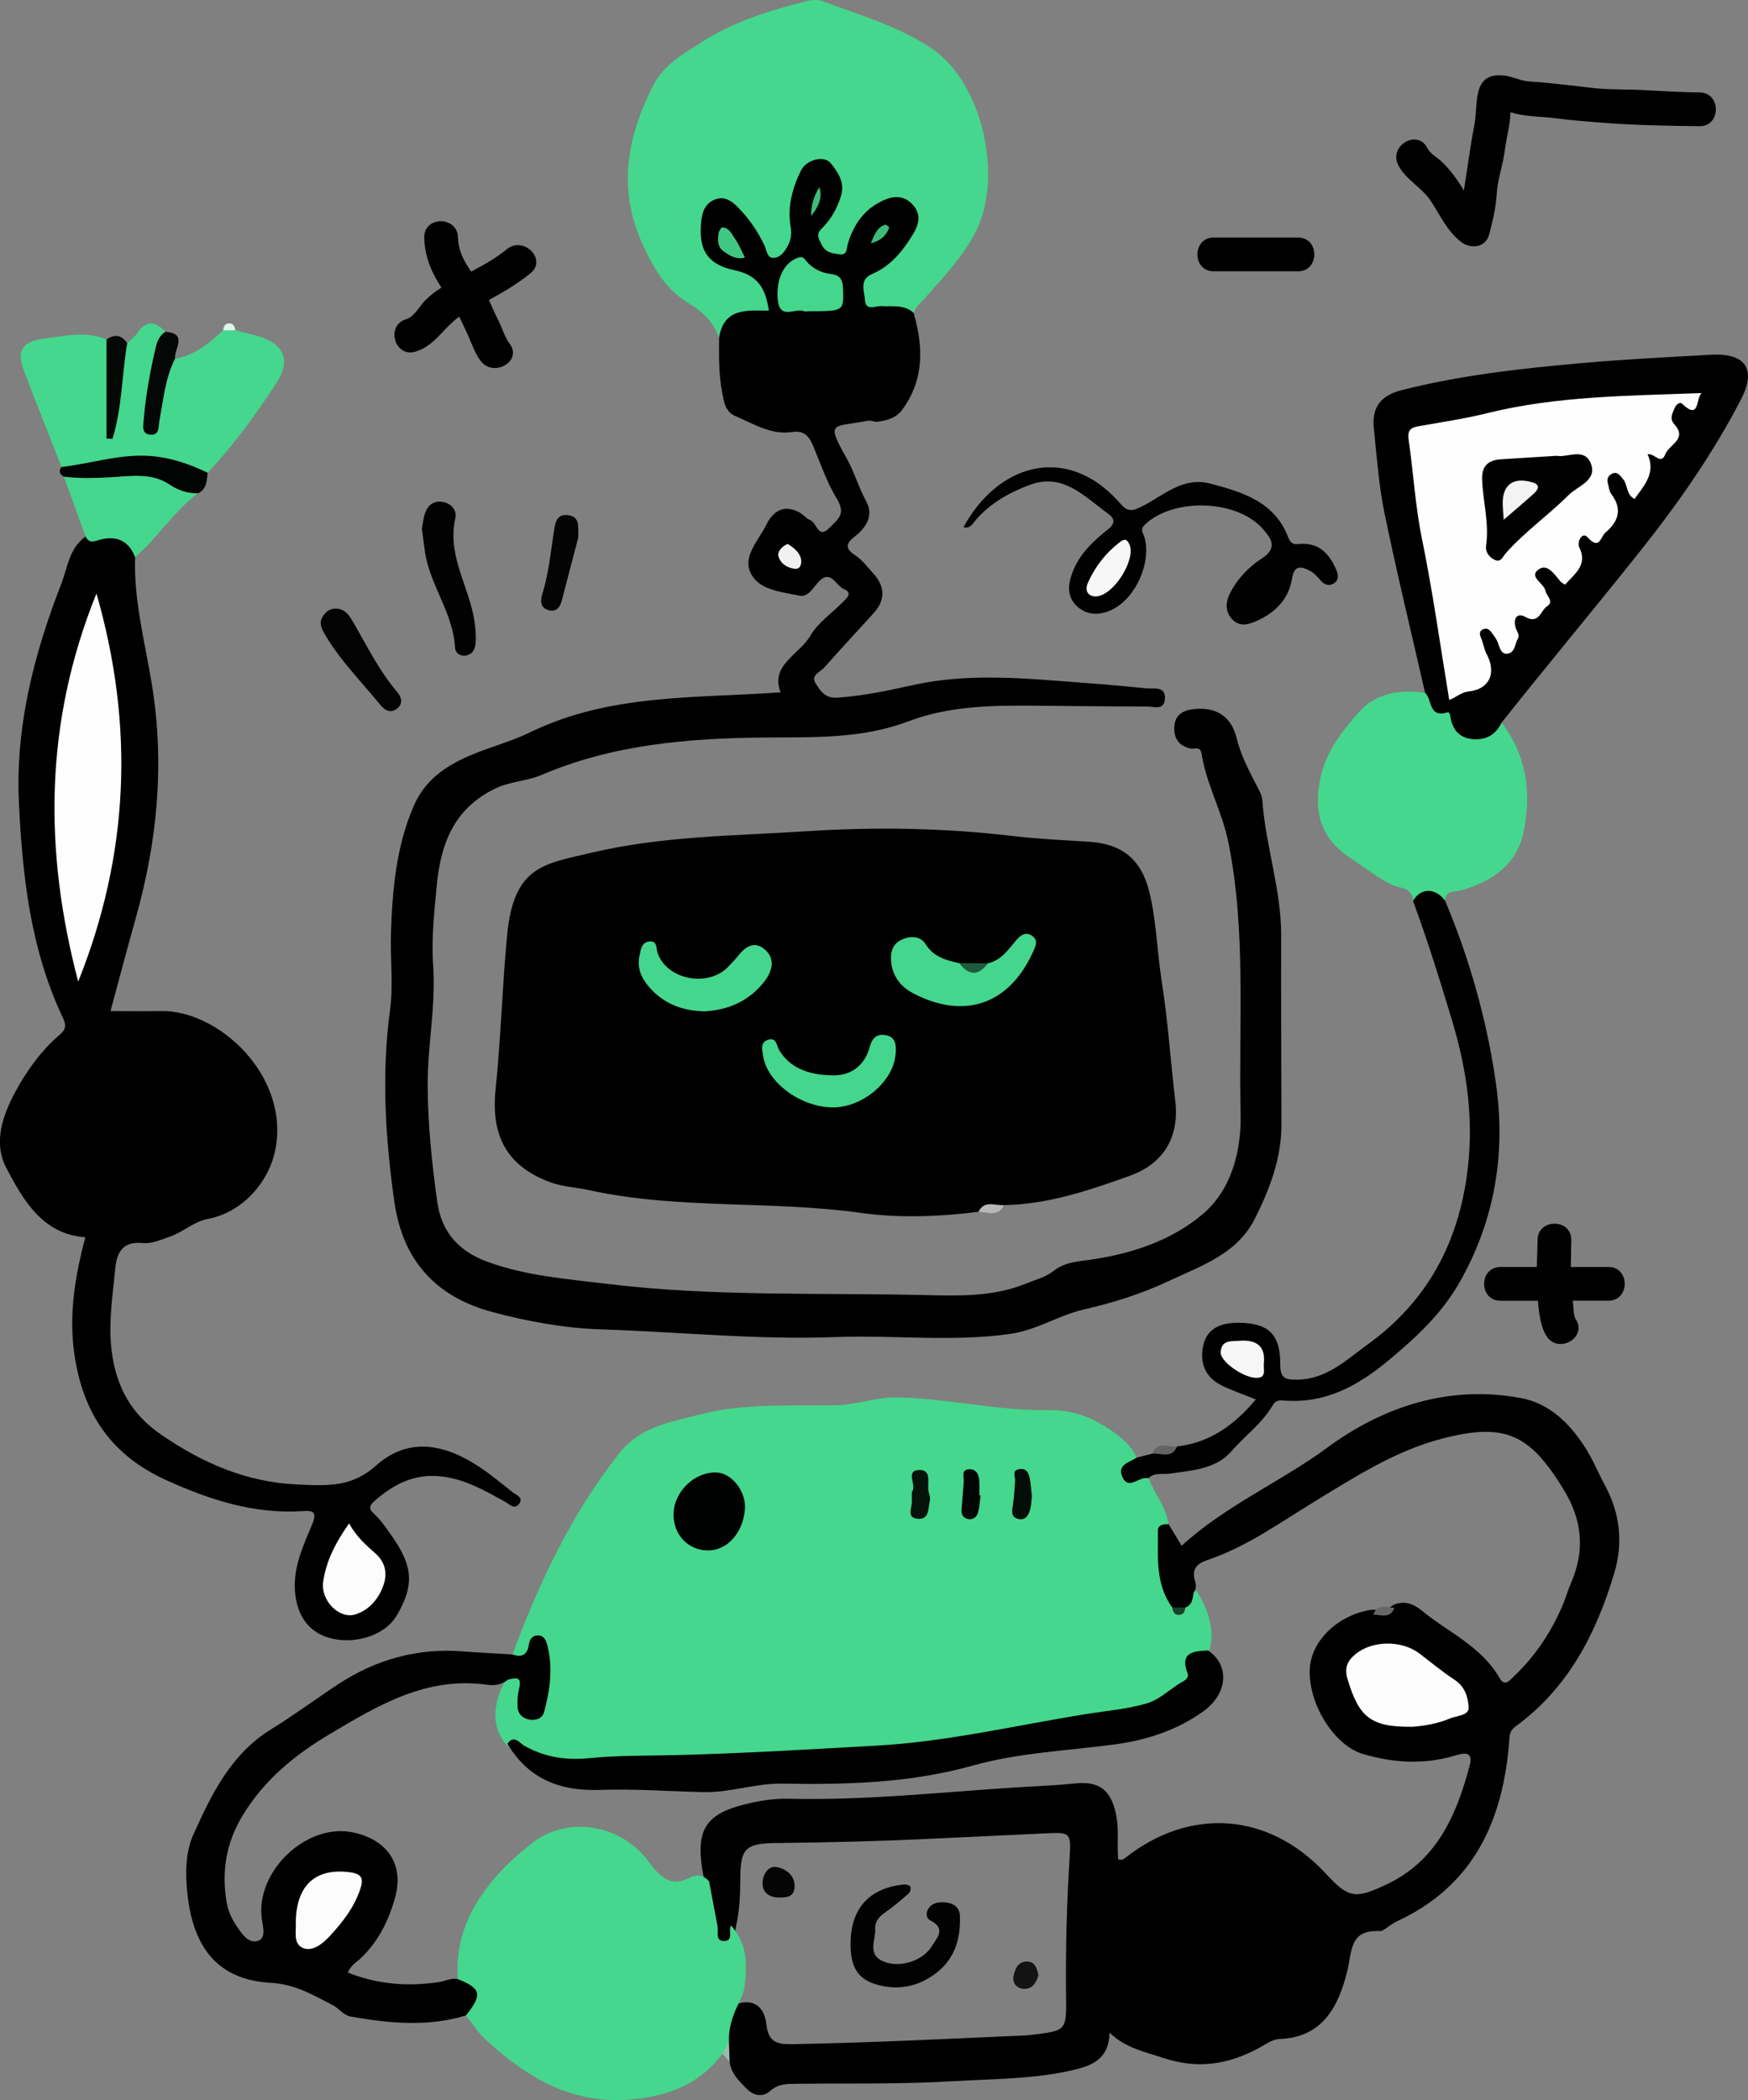 <?xml version="1.0" encoding="UTF-8"?>
<svg id="Layer_2" xmlns="http://www.w3.org/2000/svg" viewBox="0 0 518.14 622.23">
  <rect x="0" y="0" width="518.14" height="622.23" fill="#808080" stroke="none"/>
  <defs>
    <style>
      .cls-1 {
        fill: #050505;
      }

      .cls-2 {
        fill: #010101;
      }

      .cls-3 {
        fill: #040906;
      }

      .cls-4 {
        fill: #06120c;
      }

      .cls-5 {
        fill: #3cbd7c;
      }

      .cls-6 {
        fill: #44d68c;
      }

      .cls-7 {
        fill: #030303;
      }

      .cls-8 {
        fill: #f6f6f6;
      }

      .cls-9 {
        fill: #010503;
      }

      .cls-10 {
        fill: #000101;
      }

      .cls-11 {
        fill: #9bb9a9;
      }

      .cls-12 {
        fill: #020202;
      }

      .cls-13 {
        fill: #def7ea;
      }

      .cls-14 {
        fill: #646464;
      }

      .cls-15 {
        fill: #f0f0f0;
      }

      .cls-16 {
        fill: #040404;
      }

      .cls-17 {
        fill: #3cbb7b;
      }

      .cls-18 {
        fill: #15432c;
      }

      .cls-19 {
        fill: #b8b8b8;
      }

      .cls-20 {
        fill: #676767;
      }

      .cls-21 {
        fill: #f7f7f7;
      }

      .cls-22 {
        fill: #040d08;
      }

      .cls-23 {
        fill: #fefefe;
      }

      .cls-24 {
        fill: #020403;
      }

      .cls-25 {
        fill: #131313;
      }

      .cls-26 {
        fill: #f3f3f3;
      }

      .cls-27 {
        fill: #fcfcfc;
      }

      .cls-28 {
        fill: #44d68d;
      }

      .cls-29 {
        fill: #030705;
      }

      .cls-30 {
        fill: #1d5b3c;
      }

      .cls-31 {
        fill: #45d68d;
      }

      .cls-32 {
        fill: #40c783;
      }

      .cls-33 {
        fill: #45d78d;
      }

      .cls-34 {
        fill: #fdfdfd;
      }
    </style>
  </defs>
  <g id="Layer_1-2" data-name="Layer_1">
    <g>
      <path d="M290.06,359.03c-11.65,1.46-23.47,1.92-34.99.31-26.76-3.73-54.03-.92-80.58-6.75-3.81-.84-7.61-.91-11.48-2.35-13.21-4.91-17.48-14.24-16.1-27.54,1.57-15.18,1.97-30.48,3.41-45.65,1.95-20.55,10.98-21.09,25.06-24.42,20.97-4.96,42.38-4.97,63.64-6.35,20.39-1.33,40.84-.99,61.21,1.41,7.48.88,15.03,1.23,22.56,1.7,9.88.61,15.59,5.3,17.93,15.01,2.09,8.69,2.28,17.68,3.65,26.41,1.85,11.76,2.6,23.58,4,35.35,1.24,10.46-3.21,18.52-13.44,22.19-12.05,4.32-24.27,8.49-37.34,8.7-2.2,1.81-5.3.23-7.52,1.99Z"/>
      <path class="cls-33" d="M340.48,437.94c1.71,4.66,5.19,8.55,5.89,13.64-3.87,8.15-1.38,15.84,1.71,23.46.86,1.22,1.76,1.26,2.69.05,1.38-1.2,1.19-3.99,3.9-3.8,3.45,5.72,5.72,11.67,3.65,18.49-1.5,1.22-3.94,1.5-4.44,3.71-2.19,9.74-10.35,11.92-18.18,13.88-7.68,1.92-15.67,2.45-23.49,3.81-16.6,2.9-33.37,4.73-49.95,7.74-1.56.28-3.13.68-4.72.6-24.82-1.29-49.43,3.5-74.23,2.51-2.57-.1-5.2-.24-7.72.32-7.16,1.62-13.79.1-20.13-3.2-1.6-.83-3.29-1.37-5.02-1.81-4.64-5.1-4.8-11.97-.48-19.77,3.61-1.83,5.23-.56,5.14,3.34-.02.99-.15,1.98,0,2.96.23,1.44.75,2.79,2.34,3.07,1.82.33,2.43-1.14,2.76-2.47,1.37-5.57,1.47-11.13.18-16.88-3.4.6-4.61,6.04-8.48,2.59,7.84-21.25,17.45-41.51,31.56-59.49,6.27-7.99,15.13-9.34,23.9-11.59,13.25-3.4,26.74-2.53,40.19-2.75,6.35-.1,12.37-2.53,18.85-2.34,14.9.43,29.56,3.99,44.43,3.78,8.17-.12,14.39,2.79,20.46,7.41,2.42,1.84,4.45,3.87,5.65,6.67-.12,1.68-2.14,2.34-2.2,4.2,1.33,2.21,4.3-.18,5.72,1.87Z"/>
      <path d="M270.8,92.69c2.96,10.05,3.16,19.8-3.36,28.71-1.74,2.39-4.49,3.19-7.29,3.54-.95.12-2.01-.46-2.93-.28-10.42,2.05-12.57-.12-6.31,11.03,2.31,4.11,3.59,8.69,5.86,12.87,2.23,4.11.07,7.71-3.37,10.36-2.66,2.05-3.02,3.57.14,5.63,2.06,1.35,3.61,3.49,5.31,5.34,3.49,3.82,3.68,7.78.18,11.68-4.88,5.43-9.89,10.73-14.71,16.22-1.16,1.32-4.08,2.24-2.59,4.6,1.37,2.18,2.78,4.57,6.41,4.32,7.57-.52,14.95-2.07,22.29-3.7,16.59-3.7,33.21-2.04,49.85-.78,6.53.49,13.07,1.05,19.59,1.72,2.13.22,5.5-.78,5.44,2.89-.06,3.81-3.4,2.48-5.49,2.48-11.52,0-23.05-.17-34.57-.25-12.17-.09-24.48.28-35.86,4.6-14.13,5.36-28.54,4.7-43.11,4.84-22.48.22-44.78,2.11-65.8,11.1-4.39,1.88-9.18,1.85-13.61,3.98-12.24,5.88-16.21,16.27-17.4,28.69-.76,7.92-1.63,15.84-1.07,23.79.84,11.96-1.7,23.72-1.63,35.67.07,11.58,1.25,22.96,2.85,34.37,1.27,9.04,6.46,14.62,14.77,17.69,11.48,4.23,23.62,5.12,35.57,6.58,31.45,3.83,63.13,2.58,94.73,3.33,10.01.24,20.03.47,29.6-3.48,2.74-1.13,5.63-1.79,8.03-3.7,2.72-2.17,5.94-2.68,9.4-3.11,12.77-1.61,25.35-5.64,34.89-13.79,8.27-7.06,11.4-18.36,11.13-29.73-.64-26.73,1.73-53.5-3.59-80.16-1.85-9.28-6.57-17.35-8.01-26.53-.35-2.21-2.13-1.18-3.31-1.45-3.52-.8-4.95-3.18-4.74-6.53.21-3.32,2.42-4.72,5.54-5.11,6.56-.81,11.32,1.93,12.91,8.49,1.14,4.74,3.26,8.89,5.43,13.12.9,1.75,2.09,3.6,2.22,5.47.95,13.46,5.62,26.39,5.57,39.99-.07,18.68.06,37.36.08,56.04.01,9.99-3.47,19.03-7.84,27.77-5.25,10.5-15.77,13.94-25.4,18.47-8.13,3.82-16.5,6.48-25.39,8.51-7.18,1.64-13.94,6.09-21.7,7.21-17.24,2.47-34.54.3-51.79.95-23.27.89-46.42-1.54-69.63-2.28-10.8-.34-21.75-2.35-32.22-5.16-16.41-4.41-26.48-14.98-28.98-32.67-2.69-19-3.84-37.84-1.26-56.95,1-7.42.01-15.08.26-22.63.42-12.72,1.5-25.32,6.57-37.27,2.35-5.53,5.95-9.37,11.19-12.5,7.42-4.43,15.91-6.04,23.37-9.67,23.75-11.55,49.04-10.08,74.37-11.89-3.19-8.09,5.57-11.14,8.86-16.84,2.21-3.82,6.29-6.55,9.49-9.81,1.15-1.18,3.24-2.75.39-3.95-2.34-.99-3.81-5.77-7.22-2.41-1.83,1.8-3.21,4.9-5.89,4.37-4.56-.9-10.29-1.59-13.07-4.63-5.27-5.76.66-11.21,3.22-16.41,1.97-3.99,5.16-6.11,9.73-3.66,1.21.64,2.13,1.89,3.37,2.39,1.88.75,2.24,5.79,5.75,2.07,2.34-2.48,4.87-3.87,1.98-8.58-2.88-4.69-4.79-10.31-6.98-15.58-1.17-2.81-2.72-4.63-6.12-4.1-6.3.98-11.43-2.37-16.86-4.68-3.12-1.33-3.42-4.2-3.93-6.79-1.09-5.47-1.01-11.06-.94-16.62.31-5.97,1.85-7.73,7.87-9.14,1.57-.37,4.07.4,4.06-2.3,0-2.01-1.05-3.84-2.9-4.93-1.72-1.02-3.75-1.24-5.61-1.94-8.37-3.15-11.71-9.31-9.66-17.86,1.45-6.06,6.93-8.02,11.79-4.12,3.78,3.03,6.17,7.2,8.77,11.18.71,1.08,1.2,2.8,3.03,2.17,1.43-.49,1.98-1.89,2.28-3.27.43-1.97.05-3.96,0-5.93-.09-3.63.68-7.08,1.91-10.47,2.14-5.91,5.38-8.26,9.87-7.09,4.1,1.06,7.29,7.27,6.1,12.17-.76,3.11-2.44,5.84-4.18,8.5-1.21,1.86-2.81,4.08-.1,5.6,2.96,1.66,3.66-1.27,4.44-3.18,1.8-4.39,4.72-7.81,8.68-10.28,4.28-2.66,9.05-2.17,12.01.99,3.42,3.66,2.06,7.17-.17,10.82-2.5,4.1-5.09,8.01-9.52,10.35-2.31,1.22-4.74,2.83-4.03,5.91.75,3.27,3.81,2.07,6,2.29,2.79.28,5.66.17,7.01,3.36Z"/>
      <path d="M347.48,476.24c-5.08-6.92-4.19-14.98-4.25-22.82-.01-1.58,1.68-1.92,3.15-1.85,1.19,1.97,2.39,3.95,3.88,6.41,13.01-11.94,29.15-18.78,43.2-29.1,16.48-12.11,36-18.62,57.26-14.69,8.51,1.57,14.38,7.37,18.95,14.35,2.36,3.61,4,7.69,6.06,11.51,4.49,8.28,5.44,17.04,2.79,25.95-5.35,17.97-13.7,34.15-29.3,45.52-1.84,1.34-1.73,2.65-1.87,4.47-1.85,23.57-10.61,42.84-33.41,53.32-1.73.79-3.89,2.88-4.81,2.83-9.24-.51-8.27,5.91-9.81,12-2.56,10.18-7.15,19.54-20.13,19.98-2,.07-4.02,1.56-5.92,2.6-9.11,4.98-18.31,6.42-28.54,2.97-5.4-1.82-10.99-2.83-15.84-7.45-.18,7.96-5.33,9.8-10.95,11.1-11.69,2.71-23.68,2.57-35.53,3.28-15.44.93-30.96.58-46.44.76-2.74.03-5.24-.02-7.67,2.11-1.99,1.74-4.59,1.78-7.09-.75-2.3-2.33-4.45-4.44-4.94-7.79-.54-2-1.35-3.94-1.5-6.04-.07-4.38.19-8.64,4.35-11.41,5.35-1.3,7.61,2.22,8.06,6.34.57,5.11,3.05,5.88,7.5,5.8,23.21-.42,46.38-1.57,69.56-2.61.59-.03,1.19-.11,1.78-.18,10.05-1.21,10.09-1.25,9.98-11.16-.16-13.9.17-27.77,1.08-41.65.48-7.29-.1-7.19-7.23-6.85-11.69.55-23.38,1.08-35.07,1.64-14.87.71-29.73,1.06-44.61,1.22-9.52.1-10.75,1.67-10.75,11.35,0,4.39-.26,8.73-1.19,13.03-.51,2.19-.23,5.16-3.44,5.3-3.23.15-3.36-2.78-3.82-4.98-.87-4.2-2.31-8.3-2.23-12.66.04-1.6-.42-3.13-.65-4.7-1.67-11.3,1.27-15.86,12.2-18.68,4.43-1.14,8.92-1.89,13.53-1.78,22.64.54,45.12-1.96,67.66-3.38,5.74-.36,11.47-.56,17.2-1.16,7.44-.79,10.88,2.24,12.26,9.82.77,4.23.1,8.58.52,12.68,1.11.3,1.58-.06,2.04-.42,19.39-15.27,42.71-13.46,59.44,4.59,6.84,7.39,8.71,7.64,18.01,3.27,15-7.05,20.79-20.56,24.69-35.27,1.25-4.71-2.33-3.51-4.73-2.82-9.08,2.63-18.03,2.06-26.98-.6-8.64-2.57-16.47-15.34-15.65-25.67.65-8.14,8.49-15.5,18.11-17.02,2.34.03,4.7.12,6.68-1.48,3.13-1.32,5.86-.35,8.29,1.65,7.88,6.5,17.78,10.66,23.16,20.08,1.56,2.74,3.09.52,4.23-.55,6.29-5.94,11-13.02,14.4-20.95.94-2.18,1.57-4.5,2.52-6.69,4.2-9.65,3.36-18.66-2.21-27.75-10.06-16.41-17.31-19.89-36.08-15.01-13.79,3.59-25.74,11.32-37.74,18.63-10.33,6.29-20.15,13.44-31.77,17.33-3.05,1.02-4.79,2.71-3.63,6.22.37,1.13.4,2.36-.44,3.4-.28,1.78-.35,3.67-2.45,4.44-1.31.86-2.6.87-3.89-.05Z"/>
      <path d="M40.05,165.06c-.44,12.78,2.9,25.12,4.94,37.55,3.88,23.63,1.67,46.61-4.76,69.43-2.56,9.1-4.96,18.25-7.48,27.53,5.25,0,10.2.06,15.14-.01,16.78-.24,37.67,18.84,33.83,40.5-1.8,10.17-9.93,19.17-20.03,21.06-4.22.79-7.34,3.88-11.26,5.24-2.61.91-5.44,2.18-8.03,1.93-6.02-.6-7.77,2.71-8.24,7.6-.89,9.24-2.45,18.3-.5,27.8,1.95,9.48,6.57,16.24,14.34,21.53,12.25,8.34,25.04,13.95,40.39,14.62,8.78.38,15.9.79,23.06-5.61,9.7-8.66,20.45-6.33,30.53.31,3.47,2.29,6.69,4.97,9.95,7.56,1.1.87,3.43,1.6,1.87,3.54-1.39,1.72-2.95-.08-4.2-.77-5.9-3.24-11.65-6.6-18.62-7.42-8.04-.96-14.24,2.23-19.97,7.26-1.5,1.32-1.81,2.26-.2,3.73,2.02,1.84,3.54,4.11,5.13,6.36,6.48,9.12,7,14.75,1.63,23.89-3.24,5.51-11.52,8.48-19.02,6.82-6.7-1.48-10.62-6.55-11.13-14.28-.46-7.01,2.45-13.28,5.03-19.39,1.86-4.41-.14-4.28-3-4.11-14.27.84-27.15-3.31-40.09-9.16-16.52-7.47-24.76-19.94-27.29-37.19-1.73-11.82.14-23.18,3.23-34.81-12.43-.83-18.31-10.68-23.47-20.63-3.89-7.51-1-15.47,2.6-22.23,3.38-6.34,7.73-12.41,13.32-17.19,2.03-1.74,1.8-3.05.86-5.03-9.52-20.14-11.96-41.75-13-63.63-1.08-22.63,4.45-44.04,12.55-64.86,1.88-4.83,2.35-10.62,7.19-14.02,2.45-.63,4.98-1.22,7.47-.93,4.03.47,7.79,1.61,7.19,7.01Z"/>
      <path class="cls-33" d="M270.8,92.69c-2.82-2.55-6.28-1.81-9.6-1.99-1.69-.09-4.59,1.48-4.78-1.66-.16-2.65-1.86-6.17,2.05-7.84,5.55-2.38,9.1-6.77,12.12-11.74,1.79-2.94,2.6-5.87.02-8.75-2.49-2.79-5.51-2.79-8.7-1.37-5.68,2.53-8.87,7.13-10.6,12.91-.43,1.43-.06,3.47-2.55,3.1-2.12-.31-4.11-.5-5.29-3.02-.83-1.77-1.65-2.88.04-4.54,2.73-2.68,4.57-5.91,5.74-9.61,1.29-4.05-.83-7.1-2.97-9.78-2.03-2.54-7.31-1.07-8.87,2.14-2.56,5.27-4.06,10.79-3.04,16.7.35,2.05.13,3.76-.89,5.64-1.03,1.89-2.29,3.55-4.34,3.52-1.8-.03-1.85-2.21-2.51-3.61-2.04-4.34-4.74-8.26-8.16-11.64-1.75-1.73-3.83-3.05-6.41-2.09-2.69,1-3.81,3.21-4.14,6.01-1.01,8.46,1.31,13.2,9.88,15.01,7.04,1.49,9.16,5.58,10.1,11.96-6.33-.06-13.25-.93-14.73,7.85-1.8-4.37-4.78-7.52-8.9-9.95-6.54-3.86-10.2-9.89-13.46-16.8-7.87-16.69-5.12-32.19,2.78-47.77,3.19-6.29,9-9.38,14.41-12.88,9.34-6.03,19.9-9.27,30.57-12.05,1.68-.44,3.75-.66,5.3-.08,11.02,4.14,22.46,7.38,32.36,14.05,14.97,10.09,21.31,37.88,12.94,54.38-3.77,7.42-9.45,13.15-14.75,19.28-1.29,1.49-2.96,2.66-3.6,4.64Z"/>
      <path class="cls-33" d="M210.2,557.48c.84,4.43,1.67,8.87,2.51,13.3.3,1.59-.74,4.23,1.78,4.29,3.12.08,1.31-3.09,2.19-4.6,4.78,5.2,4.87,11.48,4.04,17.93-.28,2.18-1.23,4.15-2.22,6.08-1.55,3.32-2.57,6.76-2.42,10.46-.33,1.34-.4,2.82-1.91,3.52-6.42,8.52-14.91,12.19-25.6,13.42-18.28,2.1-31.93-5.96-44.48-17.45-2.3-2.11-4.01-4.85-5.99-7.31,1.32-3.98,1.9-7.79-2.35-10.53-1.01-12.02,3.68-21.93,11.38-30.72,3.27-3.73,7.01-7.01,10.91-10.02,10.08-7.77,25.61-5.51,33.86,5.23,3.53,4.59,6.44,8.51,12.94,5.07,1.65-.87,3.93-.58,5.36,1.31Z"/>
      <path d="M422.43,205.29c-4.05-17.73-8.36-35.4-12.03-53.21-1.71-8.32-2.31-16.87-3.18-25.35-.61-5.95,2.03-9.54,8.09-11.09,17.36-4.44,35.09-6.41,52.85-8,13.03-1.17,26.1-1.84,39.16-2.54,10.09-.54,13.37,4.28,8.81,13.1-8.36,16.18-18.7,30.95-30.09,45.26-13.51,16.97-27.43,33.61-40.91,50.6-.54,3.62-2.75,5.65-6.28,6.05-3.55.4-6.97-.43-8.66-3.8-1.21-2.42-2.51-3.9-5.13-4.95-2.11-.85-3.22-3.39-2.63-6.06Z"/>
      <path d="M136.58,586.73c6.03,2.5,6.32,4.51,1.51,10.41-11.32,3.44-22.68,2.33-34.07.33-2.29-.4-3.43-2.38-5.28-3.33-5.86-3.03-11.21-6.27-18.51-6.68-15.36-.86-23.07-10.09-24.72-26.79-.57-5.79-.55-11.83,1.76-17.01,5.39-12.05,11.2-24,23.15-31.35,6.83-4.2,13.28-9.02,19.97-13.4,10.99-7.2,23.33-10.69,36.69-9.65,4.94.38,9.89.62,14.84.93,2.94,1.02,4.46-.04,4.89-3.11.2-1.45,1.1-2.61,2.78-2.54,1.72.07,2.29,1.56,2.63,2.83,1.75,6.71.82,13.36-.94,19.89-.5,1.85-2.4,2.56-4.37,2.21-1.96-.35-3.32-1.64-3.48-3.53-.17-1.93.04-3.97.48-5.86.87-3.7-1.35-2.84-3.33-2.46-1.81,1.53-4.04,1.84-6.19,1.54-17.88-2.54-32.17,5.99-46.61,14.59-10.39,6.19-19.39,13.51-25.79,24.02-4.94,8.09-6.35,16.55-4.84,25.68.42,2.55,1.46,4.97,2.93,7.12,1.57,2.3,3.49,5.35,6.36,4.46,2.54-.78,1.47-4.31,1.17-6.44-1.99-14.08,13.25-28.67,27.14-25.67,9.91,2.14,15.05,9.26,12.4,19.1-1.87,6.95-5.04,13.35-10.47,18.39-1.14,1.06-2.63,1.81-3.59,4.02,8.88,3.51,17.89,4.22,27.16,2.79,2.11-.33,4.12-1.65,6.34-.48Z"/>
      <path class="cls-33" d="M422.43,205.29c2.16,1.89.94,7.42,6.45,5.8,1.1-.32,1.03,1.4,1.23,2.22.86,3.5,3.01,5.42,6.59,5.69,3.93.29,6.73-1.41,8.43-4.95,7.25,9.79,8.97,20.3,6.49,32.41-1.98,9.68-9.18,14.62-18.52,17.35-1.99.58-4.5-.17-4.77,2.98-3.17-.49-6.35-2.38-9.48.12-.14-4.14-4.33-3.72-6.46-4.83-4.44-2.31-8.29-5.31-12.38-8.04-8.81-5.89-10.74-14.01-8.52-23.88,1.72-7.65,6.32-13.57,11.27-19.12,5.15-5.78,12.24-6.82,19.67-5.75Z"/>
      <path class="cls-33" d="M51.88,106.27c5.86-.92,10.1-4.58,14.25-8.4,1.21-.83,2.43-.83,3.65-.02,2.29.59,4.61,1.1,6.87,1.79,7.51,2.29,9.68,7.1,5.33,13.78-6.12,9.38-12.73,18.45-20.42,26.66-2.26.72-4.31-.26-6.31-.96-8.66-3.03-17.33-3.06-26.2-.92-3.48.84-7.17,2.45-10.79.18-3.79-9.67-7.7-19.3-11.34-29.04-2.08-5.58-.02-8.27,6.08-9.02,6.22-.77,12.42-2.35,18.58.27,3.06,7.8.91,16.01,1.72,22.92,1.82-6.52-.05-14.75,4.41-21.8.98-.97,2.16-1.8,2.91-2.92,2.65-3.98,5.42-3.73,8.41-.47-1.79,8.78-4.72,17.36-4.19,26.55,1.9-4.2,2.07-8.89,3.56-13.2.7-2.03.26-4.95,3.49-5.38Z"/>
      <path d="M418.85,266.91c2.25-3.91,6.54-3.96,9.48-.11,7.31,17.36,12.4,35.46,15.07,54,2.94,20.39-.09,40.05-10.39,58.49-5.38,9.65-12.93,16.68-21.2,23.58-9.27,7.74-19.02,13.12-31.48,12.06-1.21-.1-2.31.08-3.03,1.33-3.08,5.38-8.18,8.99-12.16,13.59-4.79,5.54-11.85,5.77-18.47,6.76-2.1.31-4.41-.44-6.2,1.32-.39,0-.78,0-1.17.02-2.25.17-4.98,3.3-6.6-.36-1.65-3.72,2.15-4.3,4.25-5.73,1.52-.39,3.04-.78,4.56-1.17,2.09-1.96,5.27-.16,7.36-2.14,9.87-1.11,17.15-6.49,23.38-13.93-3.55-1.43-6.92-2.58-10.1-4.13-4.95-2.41-6.61-6.77-5.48-11.87,1.21-5.44,5.72-6.75,10.57-6.71,8.73.06,12.31,3.43,12.25,12.29-.03,4.37,1.71,4.64,5.29,4.56,8.57-.19,14.38-5.93,20.53-10.35,16.81-12.1,26.35-28.64,29.4-49.4,2.38-16.15.33-31.33-4.33-46.79-3.58-11.88-7.26-23.69-11.54-35.32Z"/>
      <path class="cls-2" d="M285.59,156.2c8.53-15.65,24.19-22.68,38.46-13.97,3.1,1.89,5.88,4.51,8.29,7.24,2.09,2.37,3.61,1.81,6,.64,6.5-3.17,12.14-9.02,20.48-6.82,9.64,2.54,19.08,5.45,23.05,15.95.98,2.6,2.54,1.9,4.17,1.88,5.37-.06,8.13,3.25,10.04,7.68.69,1.59.87,3.16-.88,4.14-1.39.78-2.62.27-3.68-.9-.93-1.02-1.86-2.19-3.04-2.82-2.43-1.3-4.8-2.14-5.47,2.07-.99,6.22-4.93,10.19-10.52,12.68-2.46,1.1-4.99,1.82-7.17-.41-2.26-2.31-2.03-5.15-.74-7.75,2.13-4.29,5.64-7.89,9.39-10.31,4.99-3.22,2.71-6,.59-8.53-7.59-9.05-26.77-9.63-35.22-1.5-1.52,1.47-.49,2.37-.13,3.59,2.2,7.46-2.52,18.17-9.57,21.56-3.45,1.66-7.04,1.84-10.07-.72-3.09-2.6-3.19-5.94-1.88-9.73,1.99-5.73,6.09-9.66,10.58-13.21,2.44-1.93,2.25-3.28.09-4.84-6.86-4.96-13.24-12.07-22.91-8.53-5.98,2.19-11.73,5.33-16.11,10.35-.92,1.06-1.7,2.8-3.74,2.26Z"/>
      <path class="cls-31" d="M40.05,165.06c-1.86-4.67-5.16-6.39-10.13-5.24-1.45.33-3.43,1.54-4.53-.84-2.16-5.92-4.32-11.85-6.48-17.77,13.73-2.26,27.44-4.38,39.72,4.96-7.15,5.36-11.83,13.14-18.58,18.89Z"/>
      <path class="cls-12" d="M125.05,156.66c.28-1.46.42-3.07.92-4.55.86-2.54,2.66-3.93,5.45-3.36,2.52.52,4.05,2.56,3.55,4.77-1.95,8.49,1.54,15.92,3.97,23.58,1.38,4.36,2.33,8.79,2.04,13.42-.13,2.02-1.07,3.47-3.09,3.74-1.55.2-2.94-.91-3.01-2.31-.5-10.37-7.56-18.65-8.95-28.71-.3-2.16-.58-4.32-.88-6.59Z"/>
      <path class="cls-7" d="M99.65,180.32c2.55.06,3.8,1.88,4.9,3.77,4.17,7.14,7.78,14.62,13.21,20.97,1.31,1.53,1.69,3.36.11,4.74-1.83,1.61-3.66.86-5.11-.92-5.69-7.02-12.19-13.41-16.7-21.36-.92-1.62-1.53-3.19-.33-4.98.96-1.42,2.14-2.29,3.91-2.22Z"/>
      <path class="cls-24" d="M58.63,146.17c-3.12,0-5.7-.83-8.5-2.7-5.32-3.56-11.84-2.35-17.81-2.04-4.52.23-8.95.36-13.42-.22-1.18-.73-1.66-1.61-.65-2.85,8.65-.99,17.04-3.85,25.9-3.29,6.2.39,11.88,2.34,17.4,5-.3,2.36-.19,4.92-2.92,6.11Z"/>
      <path class="cls-16" d="M171.41,159.28c-1.47,5.61-3.2,12.1-4.87,18.61-.5,1.96-1.55,3.4-3.66,2.96-2.52-.52-2.85-2.54-2.18-4.66,1.92-6.07,2.5-12.39,3.46-18.64.41-2.68.81-5.46,4.44-4.88,3.27.52,2.79,3.3,2.82,6.61Z"/>
      <path class="cls-29" d="M51.88,106.27c-2.89,5.71-3.42,12.02-4.6,18.16-.35,1.82.13,4.59-2.7,4.36-2.79-.23-2.11-2.83-1.95-4.71.61-7.26,1.93-14.41,3.62-21.5.42-1.78,1.22-3.27,2.78-4.28,6.86.54,2.49,5.11,2.86,7.98Z"/>
      <path class="cls-3" d="M37.7,101.69c-1.58,9.42-1.51,19.12-4.35,28.32-.59-.02-1.18-.04-1.78-.06,0-9.79,0-19.59,0-29.38,2.41-1.65,4.47-1.36,6.13,1.12Z"/>
      <path class="cls-19" d="M290.06,359.03c1.73-3.61,4.91-1.74,7.52-1.99-1.71,3.7-4.83,2.02-7.52,1.99Z"/>
      <path class="cls-14" d="M348.88,428.57c-1.56,3.78-4.79,1.83-7.36,2.14,1.54-3.86,4.77-1.88,7.36-2.14Z"/>
      <path class="cls-13" d="M69.78,97.85c-1.22,0-2.43.02-3.65.02.19-.92.36-1.89,1.53-2.04,1.5-.19,1.89.84,2.11,2.02Z"/>
      <path class="cls-11" d="M214.17,608.47c.64-1.17,1.27-2.34,1.91-3.51.06,2,.12,4,.19,5.99-.7-.83-1.4-1.65-2.09-2.48Z"/>
      <path class="cls-28" d="M292.85,285.4c3.8-.85,5.89-3.85,8.16-6.58,1.4-1.67,2.97-2.99,5.03-1.48,1.8,1.33.91,3.06.12,4.79-6.99,15.34-20.06,20-35.11,12.36-4.14-2.1-6.75-5.41-6.95-10.29-.11-2.64.84-4.77,3.25-5.84,2.55-1.13,5.48-1.08,7.01,1.37,2.41,3.85,6.08,4.77,9.97,5.63,2.83,1.74,5.67,1.69,8.52.03Z"/>
      <path class="cls-28" d="M208.9,299.65c-6.88-.14-12.57-2.42-16.88-7.68-2.11-2.58-3.2-5.51-2.46-8.83.37-1.67.59-3.89,2.74-4.19,2.66-.37,2.11,2,2.69,3.59,2.95,7.99,15.43,10.06,21.12,3.61.78-.88,1.68-1.67,2.39-2.6,2.28-3,5.12-5.1,8.42-2.05,2.93,2.72,1.95,6.31-.24,9.16-4.5,5.86-10.69,8.58-17.78,8.98Z"/>
      <path class="cls-6" d="M246.71,328.1c-9.34-.11-19.2-7.3-20.46-15.05-.3-1.87-1.05-4.34,1.59-5.04,2.42-.64,2.3,1.83,3.2,3.27,3.65,5.82,9.79,7.26,15.96,7.33,5.36.06,9.36-3,10.82-8.47.67-2.51,2.02-3.9,4.63-3.46,3.19.54,3.21,3.07,3.03,5.54-.59,8.17-9.84,15.99-18.77,15.88Z"/>
      <path class="cls-30" d="M292.85,285.4c-2.85,3.86-5.69,3.65-8.52-.03,2.84,0,5.68.02,8.52.03Z"/>
      <path d="M358.12,489c6.44,4.39,5.88,12.82-1.51,18.09-7.89,5.62-16.87,8.51-26.46,9.78-13.93,1.85-28.24,2.44-41.66,6.19-18.77,5.26-37.62,5.72-56.7,5.39-7.81-.13-15.26,2.66-23.03,2.51-10.3-.2-20.61-1.01-30.88-.65-11.89.42-21.24-3.23-27.48-13.68,1.97-2.79,3.63-.2,4.98.57,6.11,3.48,12.45,4.38,19.45,3.69,8.45-.84,17-.67,25.5-.89,19.96-.51,39.93-1.71,59.84-2.83,20.8-1.17,41.39-6.09,62.07-9.38,5.84-.93,11.72-1.39,17.47-3.05,4.37-1.26,7.22-4.56,10.98-6.57.9-.48,1.75-1.33,1.34-2.38-2.42-6.3,1.76-6.59,6.08-6.79Z"/>
      <path class="cls-10" d="M208.92,459.32c-5.8-.54-9.76-5.55-9.21-11.64.58-6.42,6.84-11.9,13.01-11.39,4.44.37,8.51,5.85,8.09,10.86-.64,7.51-5.75,12.74-11.89,12.16Z"/>
      <path class="cls-22" d="M305.87,443.32c-.14,1.14-.15,2.53-.5,3.84-.48,1.79-1.4,3.45-3.66,2.83-1.99-.54-1.77-2.13-1.5-3.82.39-2.5.51-5.04.69-7.56.09-1.22-1.06-2.84,1.1-3.31,2.06-.45,2.87.93,3.21,2.55.36,1.71.44,3.49.67,5.47Z"/>
      <path class="cls-4" d="M270.28,442c1.63-1.71-2-6.15,1.9-6.45,4.55-.35,2.28,4.47,3.23,6.93.27.71.34,1.61.18,2.34-.49,2.19-.13,5.45-3.53,5.16-3.53-.3-1.67-3.26-1.76-5.18-.04-.79,0-1.58,0-2.8Z"/>
      <path class="cls-9" d="M290.67,443.07c-.25,1.74-.3,3.54-.82,5.2-.44,1.41-1.71,2.2-3.29,1.67-1.28-.43-1.66-1.46-1.53-2.8.26-2.73.42-5.47.64-8.2.11-1.41-.88-3.54,1.6-3.63,2.19-.09,2.94,1.66,3.02,3.61.06,1.38.01,2.75.01,4.13l.36.03Z"/>
      <path class="cls-18" d="M347.48,476.24c1.3.02,2.59.03,3.89.05-.18,1.16-.51,2.17-1.97,2.16-1.48,0-1.74-1.07-1.91-2.21Z"/>
      <path class="cls-6" d="M239.98,92.21c-.59,0-1.25.17-1.77-.03-2.58-1-7.09,2.75-7.66-3.37-.57-6.07,1.74-11.09,6.19-12.52,1.34-.43,1.77.47,2.32,1.12,1.91,2.23,4.38,3.43,7.19,3.76,2.69.32,3.56,1.59,3.64,4.28.2,6.74.34,6.74-9.91,6.76Z"/>
      <path class="cls-32" d="M220.83,76.35c-2.75.61-4.58-.66-6.32-1.86-1.86-1.29-1.8-3.4-1.52-5.38.09-.65.78-1.77,1.14-1.75,2.03.12,2.79,2,3.74,3.38,1.17,1.68,1.94,3.63,2.96,5.6Z"/>
      <path class="cls-15" d="M233.49,161.15c1.81,1.13,3.58,2.48,3.97,4.62.13.74.11,3.06-2.05,2.74-2.32-.34-4.26-1.74-4.7-3.92-.24-1.23,1.13-2.78,2.78-3.44Z"/>
      <path class="cls-5" d="M240.4,64q.06-4.97,2.5-8.52,1.31,4.02-2.5,8.52Z"/>
      <path class="cls-17" d="M258.14,72.08c1.12-2.88,2.03-4.8,4.25-5.52.29-.09,1.25.77,1.2.9-.86,2.13-2.2,3.79-5.45,4.62Z"/>
      <path class="cls-34" d="M418.62,511.61c-12.23.11-15.81-2.73-19.21-14.23-.96-3.24.01-5.32,2.32-7.24,5.01-4.17,13.76-4.26,19.05-.22,3.45,2.64,6.81,5.43,10.44,7.81,3.05,1.99,3.97,5.25,4.12,8.11.13,2.5-3.53,2.45-5.56,3.31-3.65,1.55-7.57,2.18-11.17,2.47Z"/>
      <path class="cls-20" d="M407.07,478.37c1.23-3.34,3.9-2.18,6.26-2-1.23,3.33-3.95,2.02-6.26,2Z"/>
      <path class="cls-23" d="M23.18,290.83c-10.16-38.64-10.11-76.59,5.41-114.99,11.41,39.66,9.55,77.63-5.41,114.99Z"/>
      <path class="cls-27" d="M103.48,451.36c2.15,3.93,4.97,6.38,7.74,8.83,3.1,2.74,3.69,6.1,2.36,9.71-1.46,3.95-4.26,7.2-8.28,8.42-4.83,1.47-10.3-4.22-9.51-9.65.89-6.1,3.57-11.51,7.68-17.3Z"/>
      <path class="cls-23" d="M504.46,116.45c-1.88,1.11-.4,8.43-5.86,3.16-.56-.54-1.66.04-2.18,1.24-.74,1.7-1.61,3.21-.09,4.89,3.95,4.36-1.6,5.97-2.69,8.81-1.3,3.39-3.16-.36-5.27.06,2.54,5.5-.98,9.19-3.87,13.22-2.58-1.3-1.92-4.24-3.43-5.92-.9-1-1.61-2.43-3.35-1.49-1.27.68-1.44,1.77-1.06,3.04.28.95.32,2.08.88,2.81,3.45,4.47,2.28,8.19-1.67,11.53-1.46,1.24-1.69,5.33-5.26,1.41-1.73-1.9-3.19,1.53-2.53,2.84,2.68,5.36-1.32,7.92-4.16,11.17-.44-.29-.99-.51-1.33-.9-1.79-2.09-3.91-5.53-6.56-3.58-2.98,2.19,1.62,4,2.05,6.27.3,1.56,2.72,3.19.47,4.64-1.93,1.25-2.31,5.43-6.44,3.12-2.49-1.4-3.58.56-2.88,3.11.31,1.11,1.37,2.16.69,3.34-.93,1.61-.85,4.29-3.21,4.46-1.78.13-2.19-1.83-2.74-3.33-.4-1.09-1.18-2.05-1.88-3-.62-.85-1.46-1.42-2.54-.88-1.1.55-1.02,1.38-.57,2.46.69,1.62.92,3.45,1.74,4.98,2.92,5.49.78,10.29-5.33,10.94-2.26.24-3.76,1.78-5.81,2.52-2.67-16.11-4.86-31.99-8.07-47.65-2-9.77-2.55-19.64-3.96-29.44-.46-3.22.95-3.65,3.35-4.07,6.63-1.17,13.32-2.16,19.85-3.78,20.86-5.16,42.21-5.16,63.71-5.97Z"/>
      <path class="cls-27" d="M87.68,569.46c.13-11.03,6-16.15,16.18-14.73,3.29.46,3.95,1.78,3,4.75-1.8,5.59-5.35,10.08-9.21,14.24-1.92,2.06-4.94,4.59-7.76,3.46-3.18-1.27-1.99-5.15-2.21-7.71Z"/>
      <path class="cls-8" d="M367.49,397.23c4.82-.31,7.69,1.44,7.14,6.73-.19,1.88,1.05,4.64-2.87,4.22-3.8-.41-10.1-4.91-9.93-7.56.24-3.79,3.27-3.16,5.66-3.38Z"/>
      <path class="cls-21" d="M324.93,176.71c-2.39.04-3.55-1.63-2.41-4.15,2.11-4.68,5.22-8.7,9.34-11.88,1.42-1.09,2.19-1.13,2.98.77,1.8,4.32-4.56,14.9-9.91,15.26Z"/>
      <path class="cls-12" d="M252.13,575.65c.1-10.25,5.53-16.25,15.75-17.32.66-.07,1.78.21,1.97.65.23.52-.07,1.64-.54,2.05-2.22,1.95-4.49,3.87-6.92,5.56-1.76,1.23-3.08,2.7-2.96,4.79.2,3.28-2.33,7.45,2,9.56,4.78,2.34,11.98.21,14.71-4.23,1.47-2.39,4.48-5.27-.34-7.72-1.41-.72-1.39-2.48-.5-3.67,1.32-1.77,3.41-1.9,5.41-1.61,2.16.31,3.72,1.51,3.82,3.85.28,6.88-1.54,12.97-7.32,17.23-5.41,3.98-11.39,5.06-17.9,3.02-6.11-1.91-7.22-6.69-7.19-12.18Z"/>
      <path class="cls-1" d="M229.99,562.15c-2.47-.34-4.34-1.88-3.89-5.03.33-2.3,1.89-4.46,4.33-3.92,2.91.65,5.39,2.75,5.08,6.16-.26,2.8-2.69,2.99-5.51,2.78Z"/>
      <path class="cls-25" d="M307.82,585.29c-.7,2.18-1.83,4.12-4.43,3.95-2.02-.13-3.35-1.74-2.97-3.67.4-2.04,1.21-4.41,3.98-4.4,2.55.01,3,2.12,3.42,4.12Z"/>
      <path class="cls-2" d="M461.46,135.05c3.08.62,8.21-2.58,10.11,2.3,1.94,5.01-3.93,6.66-6.54,9.26-6.01,5.99-13.05,10.93-18.72,17.33-.87.98-1.4,2.76-3.16,1.98-1.7-.75-2.92-2.37-2.65-4.2.96-6.61-.9-13.02-1.17-19.54-.17-4.05,1.73-5.85,5.54-6.1,5.34-.34,10.68-.67,16.6-1.04Z"/>
      <path class="cls-26" d="M445.73,153.99c-.17-2.47-.26-3.43-.29-4.39-.23-5.91,3.05-8.43,8.85-6.67,2.5.76,1.6,2.2.31,3.36-2.59,2.34-5.27,4.59-8.87,7.7Z"/>
    </g>
    <path d="M150.23,73.84c-3.17,2.61-6.86,4.68-10.58,6.63-2.06-3.01-3.8-6.09-3.89-10.09-.13-6.43-10.13-6.45-10,0,.12,5.82,2.17,10.3,5.08,14.84-1.77,1.1-3.39,2.33-4.87,3.85-1.59,1.64-3.23,4.82-5.53,5.49-6.17,1.79-3.54,11.44,2.66,9.64,5.71-1.66,8.42-7.11,13.01-10.39.69,1.41,1.35,2.84,2.07,4.32,1.38,2.84,2.39,6.29,4.27,8.78,3.83,5.08,12.51.1,8.63-5.05-1.54-2.05-2.39-5.15-3.62-7.49-.94-1.79-1.68-3.66-2.53-5.49,4.32-2.35,8.56-4.84,12.36-7.96,4.97-4.09-2.14-11.13-7.07-7.07Z"/>
    <path d="M384.76,70.38h-25c-6.43,0-6.45,10,0,10h25c6.43,0,6.45-10,0-10Z"/>
    <path d="M503.76,27.38c-5.51-.04-11-.4-16.51-.68-5.35-.28-10.75-.06-16.07-.74-4.47-.57-8.95-1.01-13.43-1.49-2.43-.26-4.74-.16-7.09-.83-1.62-.46-3.1-1.07-4.79-1.26-9.76-1.07-7.6,8.45-8.85,14.74-1.27,6.4-2.04,12.89-3.11,19.32-.65-1.1-1.32-2.2-2.07-3.25-1.35-1.89-2.84-3.75-4.54-5.34-1.4-1.3-3.34-2.26-4.21-3.99-2.91-5.74-11.54-.69-8.63,5.05,2.16,4.26,6.97,6.59,9.63,10.6,2.83,4.28,4.83,8.91,8.97,12.15,2.83,2.21,7.32,1.78,8.36-2.21,1.07-4.1,1.97-7.78,2.23-11.99.27-4.38,1.88-8.61,2.41-12.98.45-3.71,1.62-7.48,1.67-11.22.71.2,1.3.35,1.44.39,3.92.98,8.23.88,12.25,1.42,4.07.55,8.29.86,12.39,1.2,9.86.81,20.08,1.03,29.97,1.11,6.44.05,6.44-9.95,0-10Z"/>
    <path d="M476.76,375.38h-11.15c.05-2.67.13-5.33.15-8,.04-6.44-9.96-6.44-10,0-.02,2.64-.15,5.32-.23,8h-10.77c-6.43,0-6.45,10,0,10h11.1c.33,3.53.77,7.74,2.59,10.52,3.5,5.37,12.16.36,8.63-5.05-.78-1.2-.64-4-.89-5.48h10.57c6.43,0,6.45-10,0-10Z"/>
  </g>
</svg>